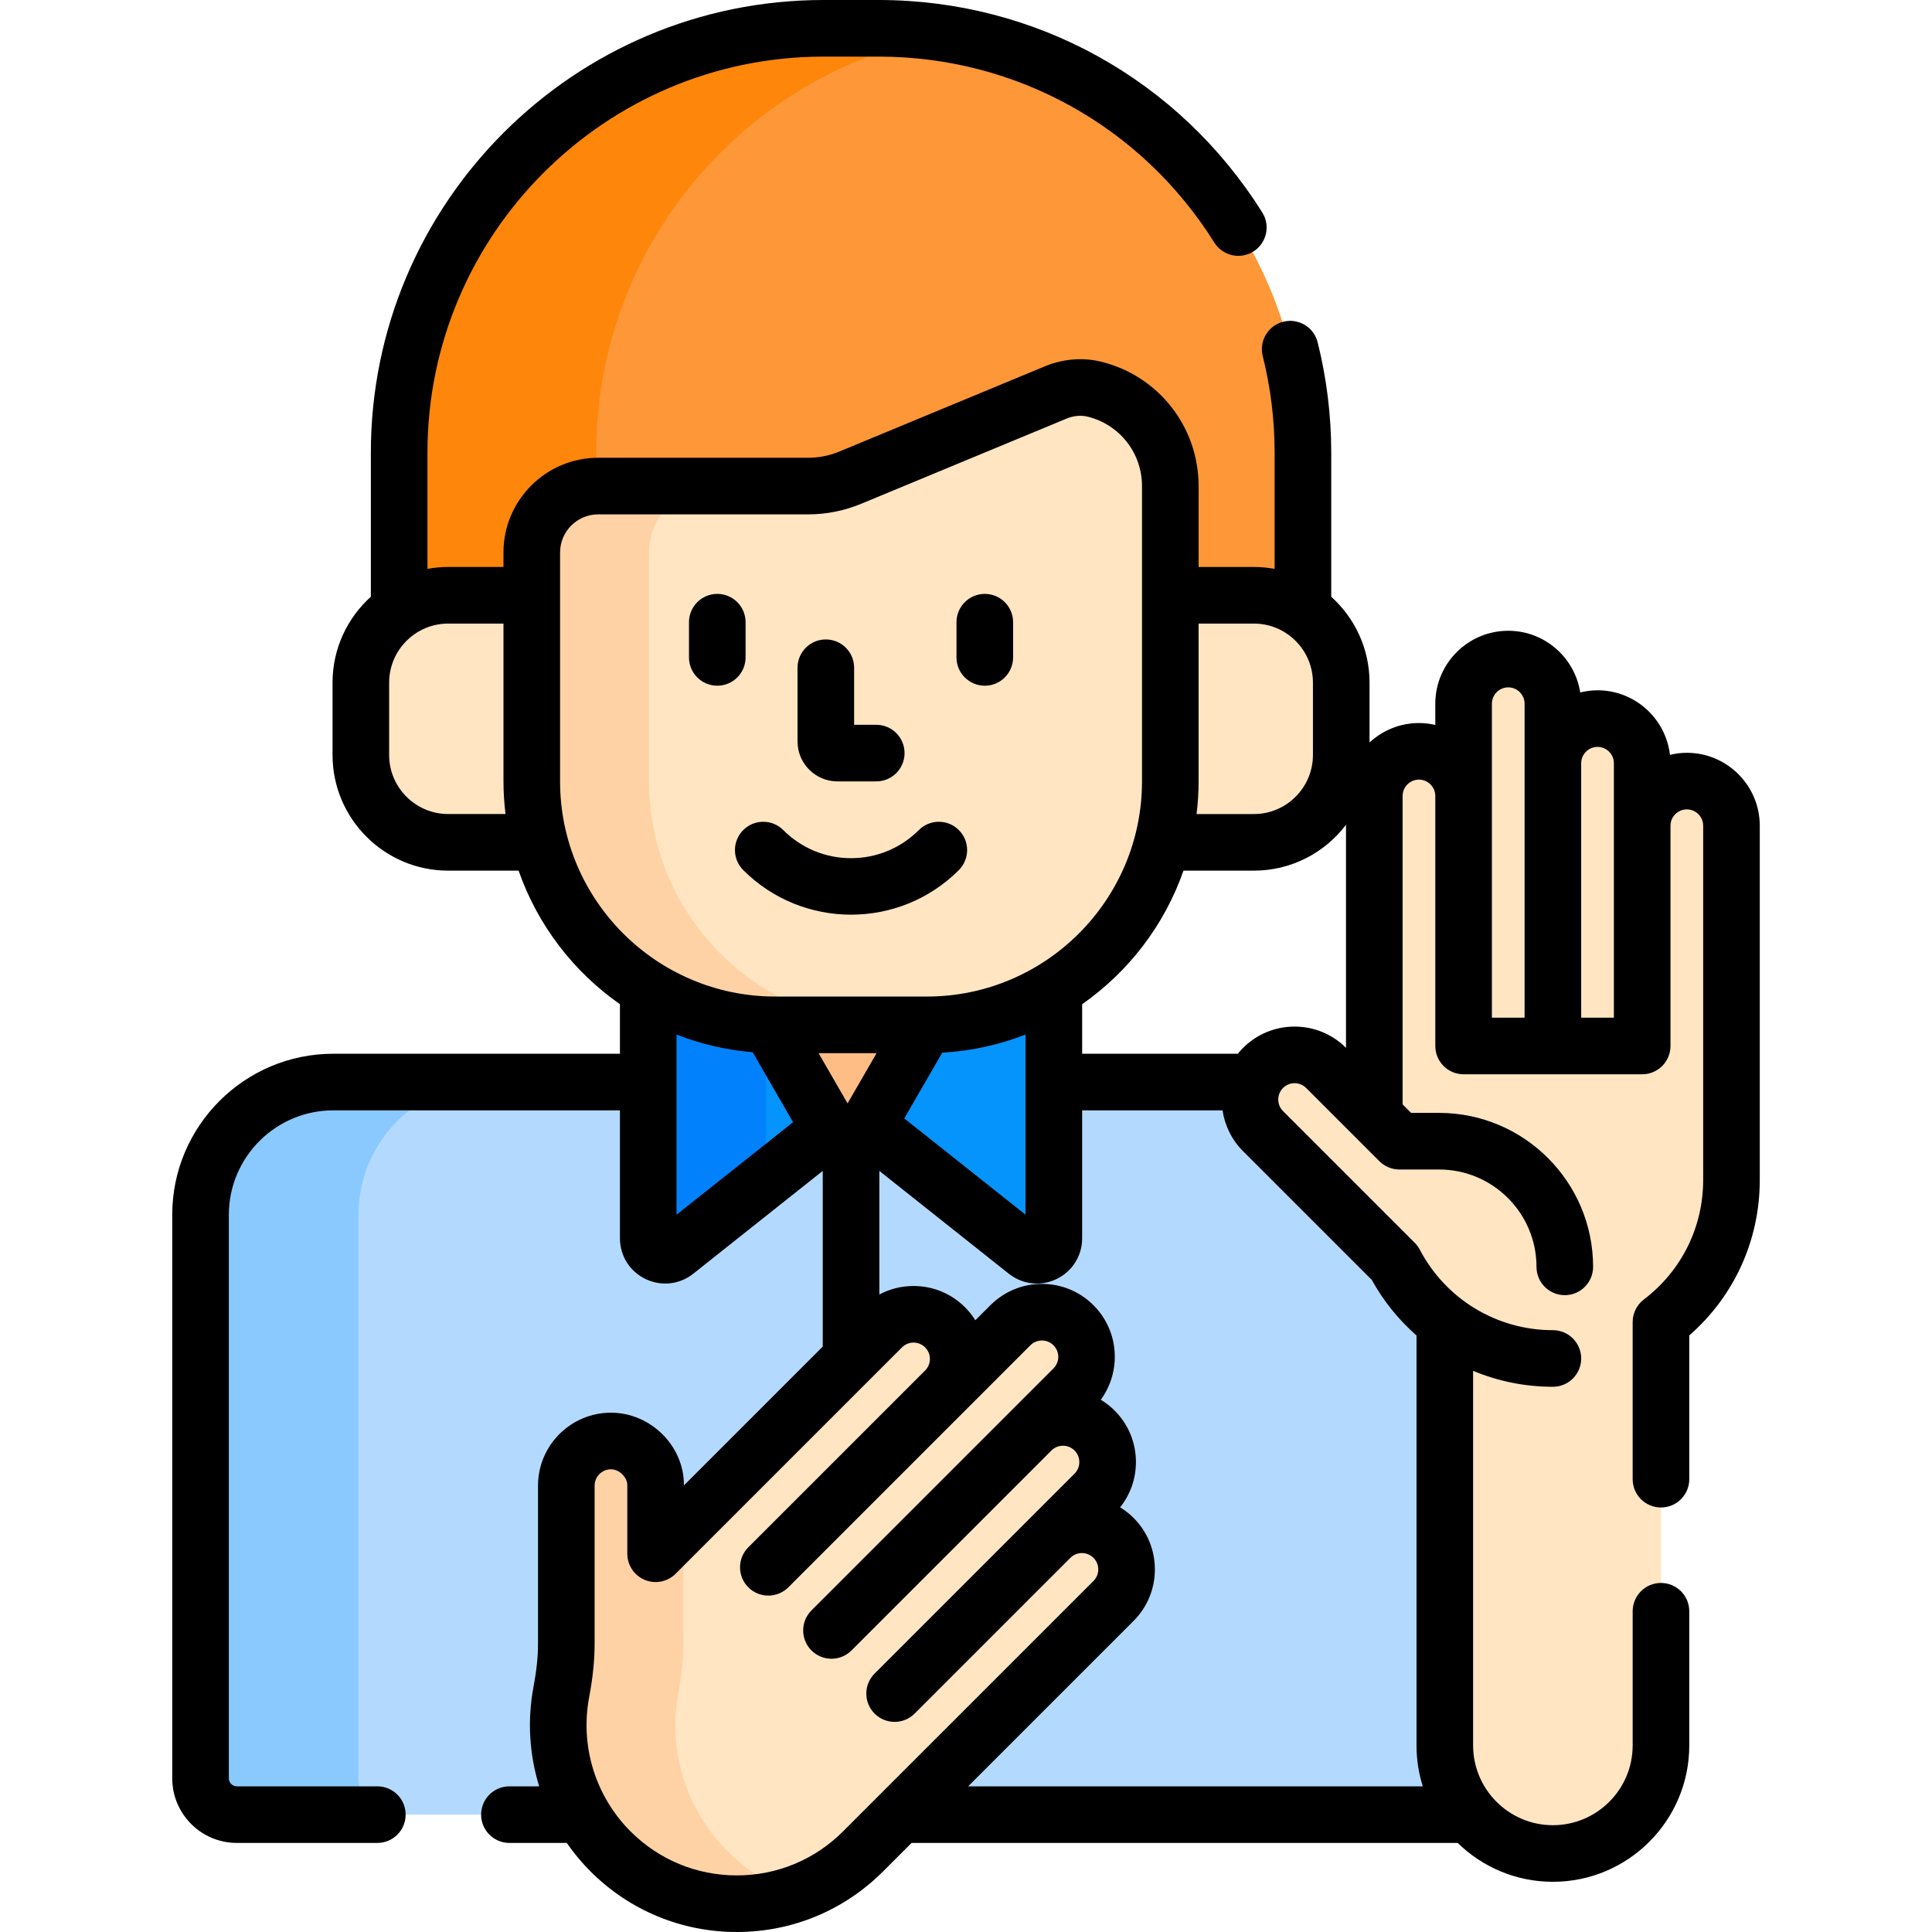 <svg id="Capa_1" enable-background="new 0 0 512 512" height="512" viewBox="0 0 512 512" width="512" xmlns="http://www.w3.org/2000/svg"><g><g><path d="m118.781 157.755h22.145v-11.345c0-9.717 7.877-17.595 17.595-17.595h55.597c3.855 0 7.672-.76 11.233-2.237l54.477-22.592c3.22-1.335 6.788-1.681 10.174-.853 11.561 2.825 20.14 13.251 20.14 25.682v28.94h22.145c4.82 0 9.295 1.474 13.001 3.994v-41.786c.001-62.111-50.351-112.463-112.463-112.463h-14.582c-62.112 0-112.464 50.352-112.464 112.464v41.786c3.708-2.521 8.183-3.995 13.002-3.995z" fill="#fe9738"/><path d="m118.781 157.755h22.145v-11.345c0-9.541 7.6-17.29 17.073-17.568v-8.878c0-55.698 40.493-101.932 93.644-110.887-6.12-1.031-12.406-1.576-18.819-1.576h-14.582c-62.112 0-112.464 50.352-112.464 112.464v41.786c3.709-2.522 8.184-3.996 13.003-3.996z" fill="#fe860a"/><path d="m382.889 462.553v-112.199c-5.489-4.18-10.025-9.539-13.26-15.688l-34.919-34.911c-3.516-3.516-4.349-8.691-2.514-13.002h-52.916v41.399c0 3.756-4.338 5.851-7.279 3.515l-41.963-33.321c-2.638-2.094-6.371-2.094-9.009 0l-41.962 33.321c-2.941 2.336-7.279.241-7.279-3.515v-41.399h-83.456c-19.435 0-35.189 15.755-35.189 35.189v149.33c0 5.315 4.308 9.623 9.623 9.623h91.54c-5.764-9.941-7.617-21.527-5.543-32.525.795-4.215 1.316-8.477 1.316-12.766v-41.894c0-6.534 5.297-11.832 11.832-11.832 6.376 0 11.832 5.537 11.832 11.615v18.265l13.142-13.142 46.85-46.851c4.621-4.621 12.112-4.621 16.732 0 4.621 4.621 4.621 12.112 0 16.732l17.29-17.29c4.62-4.621 12.112-4.62 16.732 0 4.621 4.621 4.621 12.112 0 16.732l-11.155 11.155c4.62-4.62 12.112-4.62 16.732 0 4.621 4.621 4.621 12.112 0 16.732l-11.713 11.713c4.621-4.621 12.112-4.621 16.732 0 4.621 4.62 4.621 12.112 0 16.732l-56.622 56.622h149.839c.396 0 .783-.031 1.166-.077-4.108-4.956-6.579-11.321-6.579-18.263z" fill="#b3dafe"/><g><path d="m95 471.272v-149.33c0-19.434 15.755-35.189 35.189-35.189h-41.857c-19.435 0-35.189 15.755-35.189 35.189v149.33c0 5.315 4.308 9.623 9.623 9.623h41.857c-5.315 0-9.623-4.308-9.623-9.623z" fill="#8ac9fe"/></g><path d="m245.629 271.595h-40.189c-12.333 0-23.854-3.466-33.652-9.469v66.026c0 3.756 4.338 5.851 7.279 3.515l41.962-33.321c2.638-2.094 6.371-2.094 9.009 0l41.963 33.321c2.941 2.336 7.279.241 7.279-3.515v-66.026c-9.797 6.003-21.318 9.469-33.651 9.469z" fill="#0593fc"/><path d="m171.788 262.126v66.026c0 3.756 4.338 5.851 7.279 3.515l23.933-19.004v-41.12c-11.411-.425-22.063-3.812-31.212-9.417z" fill="#0182fc"/><path d="m205.44 271.595c-.51 0-1.016-.021-1.524-.033l18.101 31.351c1.155 2 4.041 2 5.196 0l18.082-31.319h-39.855z" fill="#ffbd86"/><path d="m295.086 407.541c-4.621-4.621-12.112-4.621-16.732 0l11.713-11.713c4.621-4.621 4.621-12.112 0-16.732-4.62-4.62-12.112-4.62-16.732 0l11.155-11.155c4.621-4.62 4.621-12.112 0-16.732-4.62-4.621-12.112-4.621-16.732 0l-17.29 17.29c4.621-4.621 4.621-12.112 0-16.732-4.62-4.621-12.112-4.621-16.732 0l-46.85 46.851-13.142 13.142v-18.265c0-6.077-5.455-11.615-11.832-11.615-6.534 0-11.832 5.297-11.832 11.832v41.894c0 4.289-.521 8.551-1.316 12.766-2.8 14.849 1.538 30.777 13.029 42.268 18.482 18.482 48.447 18.482 66.929 0l66.365-66.365c4.62-4.622 4.62-12.114-.001-16.734z" fill="#ffe5c2"/><g><path d="m332.287 157.755h-22.145v-28.94c0-12.431-8.58-22.858-20.14-25.682-3.386-.827-6.954-.482-10.174.853l-54.477 22.592c-3.561 1.477-7.378 2.237-11.233 2.237h-55.597c-9.717 0-17.595 7.877-17.595 17.595v11.345h-22.145c-12.788 0-23.155 10.367-23.155 23.155v19.164c0 12.788 10.367 23.155 23.155 23.155h24.183c7.169 27.815 32.422 48.366 62.475 48.366h40.188c30.054 0 55.307-20.551 62.475-48.366h24.183c12.788 0 23.155-10.367 23.155-23.155v-19.164c.002-12.788-10.365-23.155-23.153-23.155z" fill="#ffe5c2"/><g><g><path d="m172 207.081v-60.671c0-9.717 7.877-17.595 17.595-17.595h-31.073c-9.717 0-17.595 7.877-17.595 17.595v60.671c0 35.63 28.884 64.514 64.514 64.514h31.073c-35.63 0-64.514-28.884-64.514-64.514z" fill="#fed2a4"/></g></g></g></g><g><g><g><path d="m403.684 462.553v-103.195c-7.729-1.291-14.823-4.452-20.799-9.007.001.001.003.002.004.003v112.199c0 15.819 12.823 28.642 28.642 28.642 3.669 0 7.173-.697 10.398-1.955-10.676-4.163-18.245-14.538-18.245-26.687z" fill="#fed2a4"/></g></g><path d="m447.026 207c-6.534 0-11.832 5.297-11.832 11.832v-16.564c0-6.534-5.297-11.832-11.831-11.832s-11.832 5.297-11.832 11.832v-15.776c0-6.534-5.297-11.831-11.832-11.831-6.534 0-11.831 5.297-11.831 11.831v24.452c0-6.534-5.297-11.832-11.832-11.832s-11.832 5.297-11.832 11.832v84.842l-12.762-12.762c-4.621-4.62-12.112-4.62-16.732 0-4.621 4.62-4.621 12.112 0 16.732l34.919 34.911c3.235 6.149 7.771 11.508 13.26 15.688v112.199c0 15.819 12.823 28.642 28.642 28.642 15.818 0 28.642-12.823 28.642-28.642v-112.2c11.352-8.645 18.684-22.298 18.684-37.668v-93.855c0-6.534-5.297-11.831-11.831-11.831z" fill="#ffe5c2"/></g><g><g><g><path d="m192.837 490.638c-11.491-11.491-15.829-27.419-13.029-42.268.795-4.215 1.316-8.477 1.316-12.766v-31.227l-7.382 7.382v-18.265c0-6.077-5.455-11.615-11.832-11.615-6.534 0-11.832 5.297-11.832 11.832v41.894c0 4.289-.521 8.551-1.316 12.766-2.8 14.849 1.538 30.777 13.029 42.268 13.249 13.249 32.397 16.997 48.987 11.252-6.552-2.271-12.707-6.019-17.941-11.253z" fill="#fed2a4"/></g></g></g><g><path d="m221.936 207.077h10.282c4.143 0 7.5-3.358 7.5-7.5s-3.357-7.5-7.5-7.5h-5.866v-15.119c0-4.142-3.357-7.5-7.5-7.5s-7.5 3.358-7.5 7.5v19.535c0 5.836 4.748 10.584 10.584 10.584z"/><path d="m196.966 230.584c7.877 7.876 18.223 11.814 28.568 11.814s20.691-3.938 28.568-11.814c2.929-2.929 2.929-7.678 0-10.606-2.93-2.929-7.678-2.929-10.607 0-4.803 4.803-11.182 7.448-17.961 7.448s-13.158-2.645-17.961-7.448c-2.93-2.929-7.678-2.929-10.607 0-2.929 2.928-2.929 7.677 0 10.606z"/><path d="m190.089 181.72c4.143 0 7.5-3.358 7.5-7.5v-9.332c0-4.142-3.357-7.5-7.5-7.5s-7.5 3.358-7.5 7.5v9.332c0 4.142 3.357 7.5 7.5 7.5z"/><path d="m260.979 181.72c4.143 0 7.5-3.358 7.5-7.5v-9.332c0-4.142-3.357-7.5-7.5-7.5s-7.5 3.358-7.5 7.5v9.332c0 4.142 3.358 7.5 7.5 7.5z"/><path d="m447.025 199.5c-1.541 0-3.032.2-4.469.543-1.108-9.614-9.287-17.107-19.194-17.107-1.583 0-3.113.212-4.586.572-1.442-9.244-9.434-16.348-19.077-16.348-10.659 0-19.331 8.672-19.331 19.332v5.628c-1.395-.321-2.841-.507-4.332-.507-5.054 0-9.646 1.965-13.094 5.151v-15.854c0-9.027-3.924-17.153-10.153-22.768v-38.179c0-9.876-1.212-19.719-3.601-29.254-1.007-4.018-5.078-6.457-9.099-5.452-4.018 1.007-6.459 5.08-5.452 9.098 2.091 8.344 3.151 16.959 3.151 25.608v30.796c-1.786-.325-3.623-.504-5.502-.504h-14.645v-21.439c0-15.691-10.635-29.248-25.859-32.968-4.83-1.18-10.097-.751-14.827 1.21l-54.478 22.592c-2.664 1.105-5.478 1.665-8.36 1.665h-55.597c-13.837 0-25.095 11.257-25.095 25.094v3.845h-14.646c-1.878 0-3.715.179-5.501.504v-30.796c.002-57.876 47.089-104.962 104.966-104.962h14.581c36.369 0 69.637 18.425 88.988 49.288 2.203 3.51 6.831 4.57 10.339 2.37 3.509-2.2 4.57-6.829 2.37-10.338-22.113-35.266-60.13-56.32-101.697-56.32h-14.581c-66.148 0-119.964 53.815-119.964 119.963v38.179c-6.229 5.615-10.153 13.741-10.153 22.768v19.164c0 16.903 13.751 30.655 30.654 30.655h18.654c5.034 14.435 14.545 26.784 26.853 35.395v13.13h-75.956c-23.539 0-42.689 19.15-42.689 42.689v149.33c0 9.442 7.682 17.123 17.123 17.123h37.234c4.143 0 7.5-3.358 7.5-7.5s-3.357-7.5-7.5-7.5h-37.234c-1.171 0-2.123-.953-2.123-2.123v-149.33c0-15.268 12.422-27.689 27.689-27.689h75.956v33.899c0 4.641 2.596 8.777 6.775 10.795 4.18 2.019 9.033 1.479 12.668-1.407l34.303-27.239v46.558l-36.454 36.454c-.003.003-.006.007-.009.01l-.329.329v-.159c0-10.361-8.853-19.115-19.331-19.115-10.66 0-19.332 8.672-19.332 19.332v41.894c0 3.421-.388 7.143-1.187 11.376-1.686 8.938-1.109 17.992 1.497 26.415h-7.889c-4.143 0-7.5 3.358-7.5 7.5s3.357 7.5 7.5 7.5h15.196c1.852 2.674 3.949 5.204 6.292 7.547 10.356 10.354 24.123 16.057 38.768 16.057 14.646 0 28.413-5.703 38.769-16.058l7.547-7.547h144.728c6.519 6.366 15.423 10.3 25.232 10.3 19.929 0 36.142-16.213 36.142-36.142v-35.553c0-4.142-3.357-7.5-7.5-7.5s-7.5 3.358-7.5 7.5v35.553c0 11.658-9.484 21.142-21.142 21.142s-21.143-9.484-21.143-21.142v-99.267c6.578 2.745 13.739 4.226 21.143 4.226 4.143 0 7.5-3.358 7.5-7.5s-3.357-7.5-7.5-7.5c-14.84 0-28.355-8.175-35.272-21.335-.352-.668-.802-1.28-1.335-1.814l-34.91-34.911c-1.689-1.689-1.689-4.437 0-6.126 1.688-1.688 4.438-1.688 6.125 0l19.409 19.409c1.407 1.407 3.314 2.197 5.304 2.197h10.533c14.227 0 25.801 11.574 25.801 25.801 0 4.142 3.357 7.5 7.5 7.5s7.5-3.358 7.5-7.5c0-22.498-18.303-40.801-40.801-40.801h-7.427l-2.253-2.253v-81.735c0-2.389 1.943-4.332 4.331-4.332 2.389 0 4.332 1.943 4.332 4.332v66.256c0 4.142 3.357 7.5 7.5 7.5h47.326c4.143 0 7.5-3.358 7.5-7.5v-58.369c0-2.388 1.943-4.332 4.331-4.332 2.389 0 4.332 1.943 4.332 4.332v58.369 35.486c0 12.535-5.732 24.089-15.729 31.702-1.862 1.418-2.956 3.625-2.956 5.967v41.645c0 4.142 3.357 7.5 7.5 7.5s7.5-3.358 7.5-7.5v-38.091c11.922-10.422 18.685-25.242 18.685-41.223v-93.854c-.001-10.66-8.672-19.332-19.333-19.332zm-328.244 16.229c-8.632 0-15.654-7.023-15.654-15.655v-19.164c0-8.632 7.022-15.655 15.654-15.655h14.646v41.826c0 2.928.196 5.81.538 8.648zm198.862-8.648v-41.826h14.645c8.633 0 15.655 7.023 15.655 15.655v19.164c0 8.632-7.022 15.655-15.655 15.655h-15.182c.34-2.838.537-5.72.537-8.648zm-169.216 0v-60.671c0-5.566 4.528-10.094 10.095-10.094h55.597c4.865 0 9.611-.945 14.106-2.81l54.476-22.591c1.806-.748 3.768-.924 5.521-.496 8.491 2.074 14.421 9.639 14.421 18.396v78.265c0 31.438-25.576 57.014-57.014 57.014h-40.189c-31.437.001-57.013-25.575-57.013-57.013zm101.272 71.886c7.75-.434 15.173-2.098 22.081-4.803v47.75l-32.142-25.523zm-70.411 42.948v-47.751c6.34 2.482 13.111 4.099 20.173 4.682l10.708 18.547zm37.638-42.82h15.379l-7.689 13.319zm31.582 181.15-25.091 25.091c-7.521 7.522-17.522 11.665-28.16 11.665-10.639 0-20.64-4.143-28.161-11.665-9.31-9.31-13.408-22.608-10.963-35.575.974-5.161 1.446-9.791 1.446-14.156v-41.895c0-2.388 1.943-4.332 4.332-4.332 2.333 0 4.331 2.263 4.331 4.115v18.266c0 3.034 1.827 5.768 4.63 6.929s6.028.519 8.174-1.626l24.586-24.587 35.405-35.405c.818-.818 1.906-1.269 3.063-1.269s2.245.45 3.063 1.269c.818.818 1.27 1.906 1.27 3.063s-.451 2.244-1.27 3.063l-46.851 46.851c-2.929 2.929-2.929 7.678 0 10.606 2.93 2.929 7.678 2.929 10.607 0l64.14-64.14c.818-.818 1.906-1.269 3.063-1.269s2.245.45 3.063 1.269c1.689 1.689 1.689 4.437 0 6.126l-11.15 11.15c-.002.002-.004.003-.005.005l-52.985 52.986c-2.929 2.929-2.929 7.678 0 10.606 2.93 2.929 7.678 2.929 10.607 0l52.99-52.99c.818-.815 1.903-1.265 3.058-1.265 1.157 0 2.245.45 3.063 1.269.818.818 1.269 1.906 1.269 3.063s-.45 2.245-1.27 3.063l-52.985 52.986c-2.929 2.929-2.929 7.678 0 10.606 2.93 2.929 7.678 2.929 10.607 0l41.273-41.273c.817-.818 1.905-1.269 3.063-1.269 1.156 0 2.244.45 3.063 1.269.818.818 1.269 1.905 1.269 3.062s-.45 2.245-1.27 3.063l-41.272 41.273c-.001.001-.001.001-.002.002zm115.033-121.052c3.126 5.655 7.155 10.607 11.848 14.728v108.632c0 3.776.584 7.418 1.664 10.842h-120.482l43.818-43.818c3.652-3.651 5.663-8.506 5.663-13.67s-2.011-10.019-5.662-13.669c-1.08-1.08-2.275-1.997-3.542-2.781 2.706-3.403 4.185-7.583 4.185-11.995 0-5.164-2.011-10.019-5.662-13.669-1.109-1.109-2.339-2.046-3.645-2.842 5.513-7.556 4.884-18.228-1.932-25.045-3.651-3.651-8.506-5.662-13.67-5.662-5.163 0-10.018 2.011-13.67 5.662l-3.977 3.977c-.767-1.221-1.661-2.374-2.706-3.419-3.651-3.651-8.506-5.662-13.67-5.662-3.214 0-6.307.781-9.066 2.25v-32.75l34.303 27.239c2.177 1.729 4.79 2.615 7.435 2.615 1.771 0 3.558-.398 5.233-1.208 4.18-2.018 6.775-6.155 6.775-10.795v-33.899h37.208c.588 3.956 2.38 7.766 5.418 10.805zm-20.465-67.135c-5.164 0-10.019 2.01-13.67 5.662-.491.491-.947 1.005-1.374 1.534h-41.252v-13.129c12.308-8.611 21.819-20.96 26.854-35.395h18.653c9.956 0 18.814-4.773 24.418-12.148v58.618c0 .152.006.32.015.496-3.649-3.636-8.492-5.638-13.644-5.638zm60.955-69.791v67.433h-8.663v-58.756-24.452c0-2.389 1.943-4.332 4.331-4.332 2.389 0 4.332 1.943 4.332 4.332zm23.663 16.565v50.868h-8.663v-67.433c0-2.388 1.943-4.332 4.331-4.332 2.389 0 4.332 1.943 4.332 4.332z"/></g></g></svg>